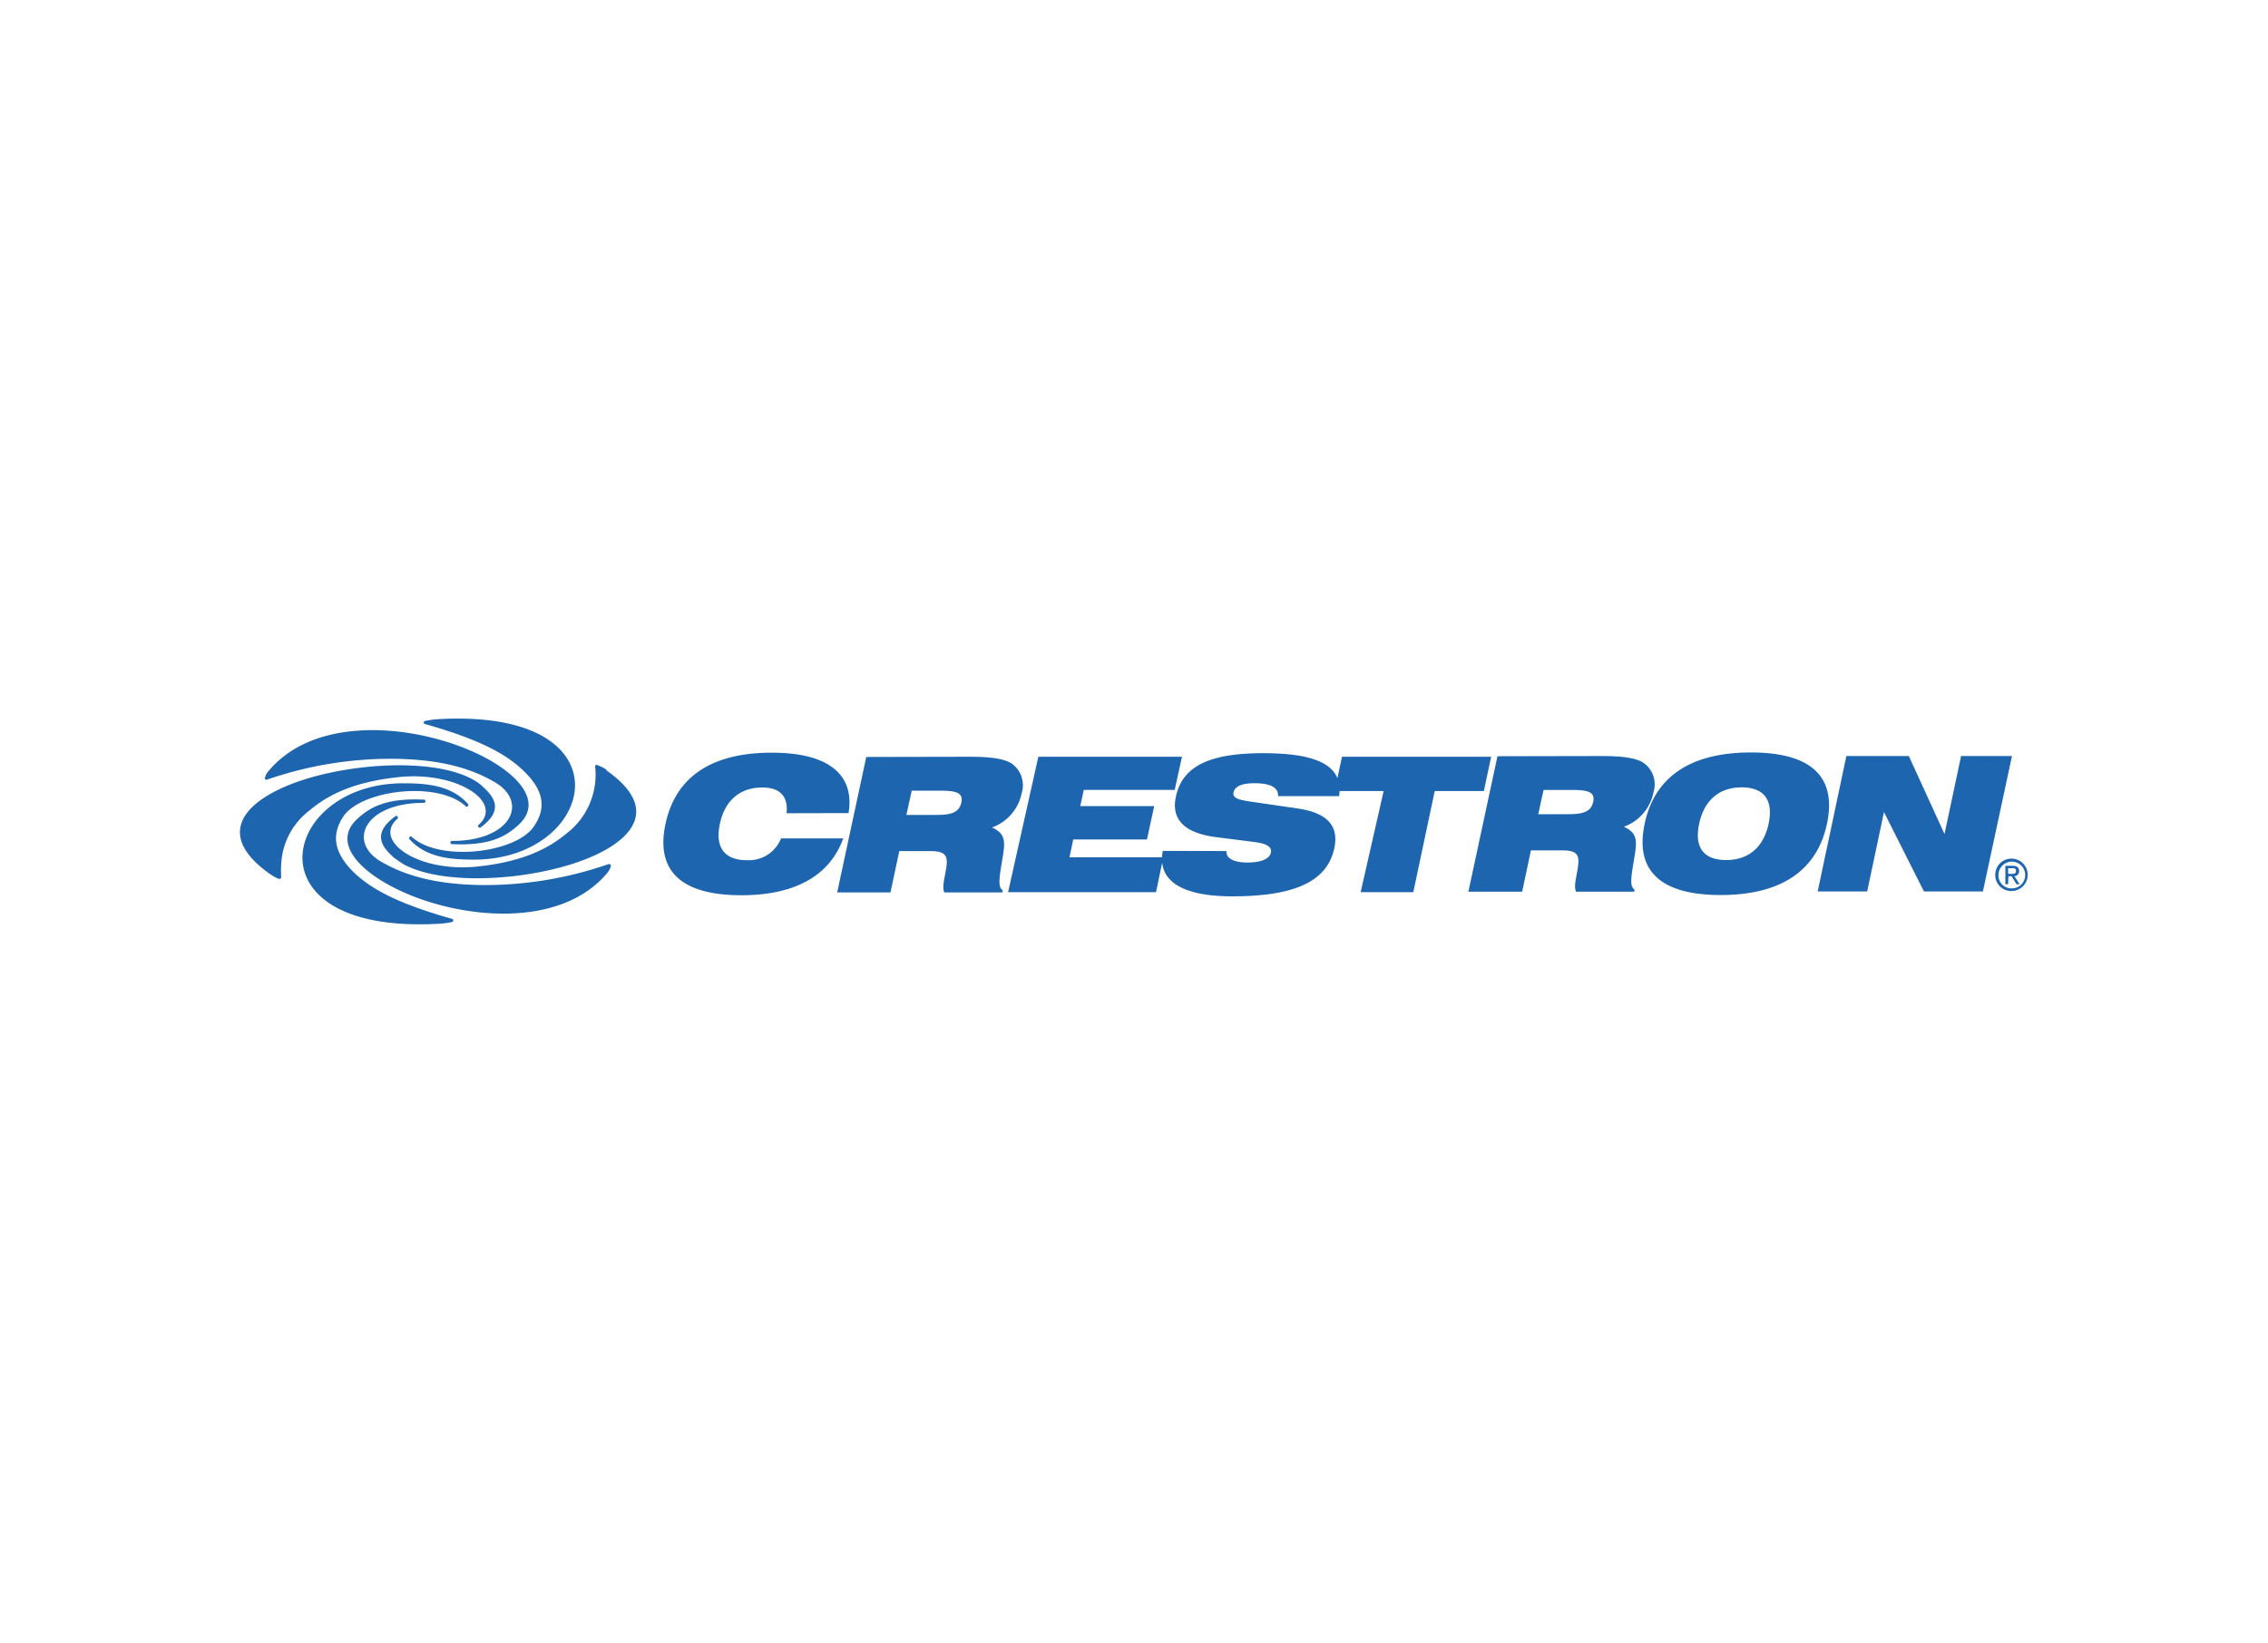 <?xml version="1.0" encoding="UTF-8"?> <svg xmlns="http://www.w3.org/2000/svg" xmlns:xlink="http://www.w3.org/1999/xlink" id="Layer_1" data-name="Layer 1" viewBox="0 0 312 226"> <defs> <style>.cls-1{fill:none;}.cls-2{clip-path:url(#clip-path);}.cls-3{fill:#1e65af;}</style> <clipPath id="clip-path"> <rect class="cls-1" x="33.06" y="98.85" width="245.87" height="28.3"></rect> </clipPath> </defs> <title>cinos-partner-crestron</title> <g class="cls-2"> <g class="cls-2"> <path class="cls-3" d="M62.19,126.83a11.78,11.78,0,0,1-1.74.24c-12.56.72-18.14-3.5-18.78-8.17-.72-5.28,4.84-11.13,13.75-11.15,3.12,0,6.63.22,8.93,2.82a.22.22,0,1,1-.31.31c-3.88-3.53-14.46-2.21-16.86,1.51-1.62,2.52-1,4.62.49,6.51h0a13.07,13.07,0,0,0,1,1.1c2.42,2.33,6.14,4.32,13.51,6.4a.22.22,0,0,1,0,.43M58.53,99.17a11.57,11.57,0,0,1,1.74-.24c26.71-1.53,21.84,19.28,5,19.32-3.12,0-6.63-.22-8.94-2.82a.22.22,0,0,1,.31-.31c3.89,3.53,14.47,2.21,16.86-1.51,2-3,.75-5.43-1.51-7.61-2.42-2.33-6.15-4.32-13.52-6.4a.22.22,0,0,1,0-.43m-22,7.75a2.67,2.67,0,0,1,.14-.38A2.11,2.11,0,0,1,37,106c5.52-6.53,16.14-6.51,24.3-4,8,2.44,14.34,7.59,10,11.5-1.59,1.45-3.75,2.88-9.12,2.62a.22.22,0,1,1,0-.44c8.15,0,10.59-5.34,5.89-8.08-4.21-2.47-9-3.15-13.85-3.22a52.13,52.13,0,0,0-17.49,2.87.21.21,0,0,1-.27-.29m29.89,1.18c-4.14-3.68-15.51-3.54-23.74-1.14-7.58,2.22-13,6.6-7.1,11.94a18.1,18.1,0,0,0,1.56,1.24,7.59,7.59,0,0,0,.73.46,3.1,3.1,0,0,0,.55.25.24.24,0,0,0,.33-.25,16.05,16.05,0,0,1,0-1.7h0a9.88,9.88,0,0,1,3.88-7.44c2.5-2.11,6-3.94,12.29-4.6,8-.85,14.51,3.45,11,6.56a.22.22,0,0,0,.28.35c3.27-2.4,1.81-4.24.21-5.66m17.13-2.24a5.37,5.37,0,0,0-.74-.43l-.55-.24a.21.21,0,0,0-.31.21,10.16,10.16,0,0,1-3.88,9.16c-2.23,1.87-5.27,3.52-10.32,4.33h0c-.63.1-1.28.19-2,.26a18.81,18.81,0,0,1-5.76-.26c-4.83-1-7.86-4-5.25-6.3a.22.22,0,0,0-.28-.35c-3.27,2.4-1.82,4.24-.22,5.66a15.53,15.53,0,0,0,1.47,1c5,2.63,14.88,2.3,22.28.14l.48-.14h0c7.89-2.43,13.23-7.25,5-13m.35,12.93a.22.22,0,0,1,.28.11.23.23,0,0,1,0,.18c0,.1-.07.23-.14.38a2.47,2.47,0,0,1-.37.57c-5.52,6.53-16.13,6.51-24.3,4-3.93-1.21-7.49-3.08-9.55-5.14h0c-2.1-2.1-2.65-4.39-.48-6.36,1.6-1.45,3.75-2.88,9.13-2.62a.22.22,0,1,1,0,.44c-8.14,0-10.58,5.34-5.89,8.09l.82.45c4,2.09,8.52,2.7,13,2.77a52,52,0,0,0,17.18-2.78h0l.29-.1m24.49-7c.26-2.3-.9-3.54-3.32-3.54-3.1,0-5.16,1.78-5.85,5s.62,5,3.71,5a4.75,4.75,0,0,0,4.7-3H116c-1.83,5.11-6.62,7.82-14,7.82-8.31,0-11.83-3.35-10.45-9.81s6.31-9.8,14.62-9.8c7.79,0,11.44,3,10.56,8.31Zm16.49.23h4.2c2,0,3.07-.36,3.36-1.7s-.72-1.63-2.83-1.63h-4Zm8.57-8c2.94,0,4.93.23,6,1a3.64,3.64,0,0,1,1.29,4,6.37,6.37,0,0,1-4.08,4.73c1.81.82,1.83,1.86,1.48,4-.44,2.68-.76,4.2,0,4.65l-.05.28h-8c-.37-.9.17-2.25.33-3.82.13-1.39-.44-1.86-2.22-1.86h-4.3l-1.21,5.68h-7.33l4-18.63Zm5.42,18.63h20.35l1-4.8H147.12l.52-2.45h10.14l1-4.59H148.61l.48-2.23H161.6l1-4.56H142.84Zm21.28-5.68c-.78,4,2.45,6.25,9.52,6.25,8.57,0,13.09-2,14.08-6.64.65-3.06-1-4.85-5-5.44l-6.38-.93c-1.81-.26-2.66-.49-2.48-1.31s1.16-1.24,2.87-1.24c2.24,0,3.32.62,3.25,1.78h8.4c.57-4.16-2.88-5.91-10.46-5.91-7.28,0-11.11,1.73-12,6-.67,3.13,1.2,5,5.55,5.55l5.25.67c1.69.21,2.44.67,2.27,1.47s-1.26,1.35-3.2,1.35-3-.6-2.91-1.58Zm27.22,5.68h7.24l2.95-13.91h6.76l1-4.72H184.61l-1,4.72h6.73ZM211.61,112h4.2c2,0,3.07-.36,3.36-1.7s-.71-1.63-2.83-1.63h-4Zm8.57-8c2.94,0,4.93.23,6,1a3.62,3.62,0,0,1,1.28,4,6.34,6.34,0,0,1-4.07,4.73c1.81.82,1.83,1.86,1.48,4-.44,2.68-.77,4.2,0,4.65l-.06.28h-8c-.38-.9.16-2.25.31-3.82.14-1.39-.42-1.86-2.2-1.86h-4.32l-1.2,5.68H202l4-18.63Zm6.07,9.31c1.37-6.45,6.31-9.8,14.62-9.8s11.83,3.35,10.46,9.8-6.32,9.81-14.62,9.81-11.83-3.35-10.46-9.81m7.5,0c-.7,3.25.61,5,3.7,5s5.16-1.76,5.85-5-.62-5-3.71-5-5.15,1.78-5.84,5m16.3,9.32h6.81l2.31-10.92,5.5,10.92h8.11l4-18.63h-7l-2.28,10.73-4.91-10.73H254Z"></path> <path class="cls-3" d="M274.48,120.37a2.23,2.23,0,1,1,2.23,2.2,2.19,2.19,0,0,1-2.23-2.2m2.23,1.84a1.84,1.84,0,1,0-1.79-1.84,1.78,1.78,0,0,0,1.79,1.84m-.46-.57h-.38V119.1h1c.6,0,.89.22.89.72a.65.65,0,0,1-.65.7l.73,1.12h-.44l-.67-1.1h-.44Zm.46-1.43c.33,0,.62,0,.62-.41s-.29-.37-.55-.37h-.53v.78Z"></path> </g> </g> </svg> 